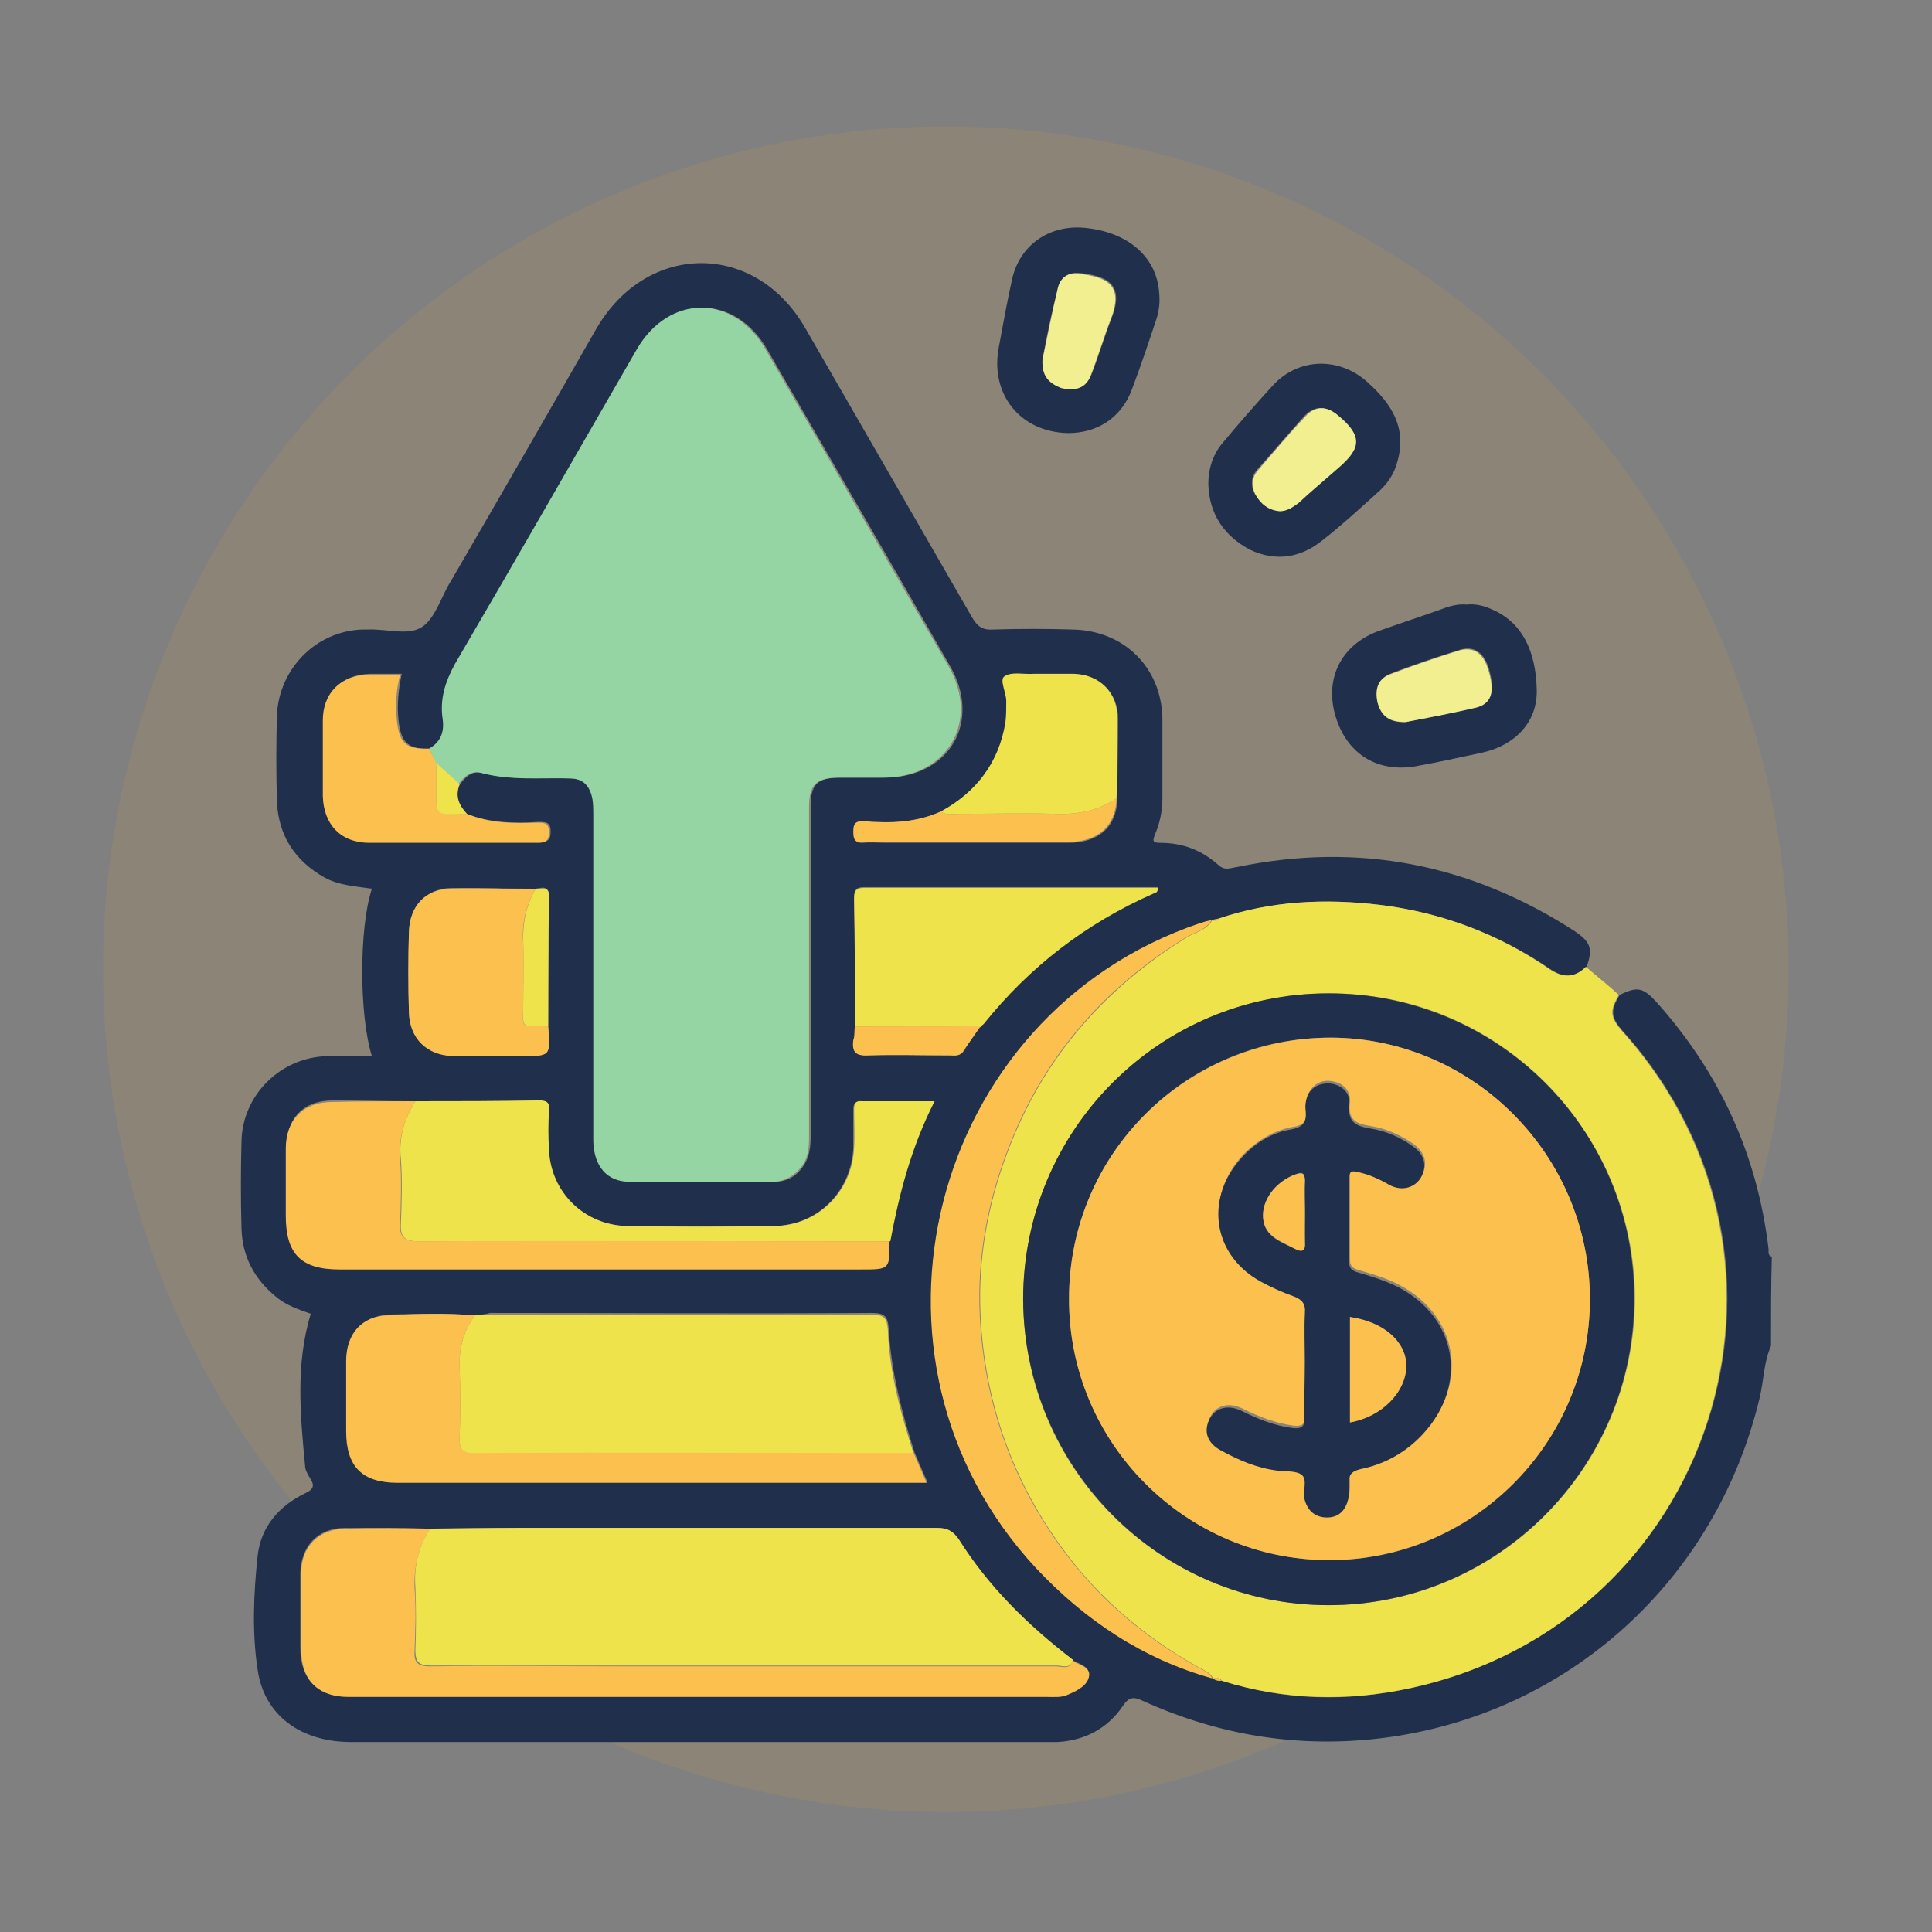 <?xml version="1.0" encoding="UTF-8"?> <svg xmlns="http://www.w3.org/2000/svg" xmlns:xlink="http://www.w3.org/1999/xlink" version="1.1" id="Capa_1" x="0px" y="0px" viewBox="0 0 240 240" style="enable-background:new 0 0 240 240;" xml:space="preserve"><rect x="0" y="0" width="240" height="240" fill="#808080" stroke="none"/> <style type="text/css"> .st0{opacity:0.1;fill:#F8AC2C;enable-background:new ;} .st1{fill:#20304C;} .st2{fill:#EEE34B;} .st3{fill:#94D5A3;} .st4{fill:#FCC04F;} .st5{fill:#F2EF90;} </style> <g> <circle class="st0" cx="117.5" cy="120.4" r="104.7"></circle> <path class="st1" d="M220,167.2c-0.9,2-0.9,4.3-1.4,6.4c-5.4,22.7-23.8,39.4-46.8,42.3c-10.4,1.3-20.3-0.3-29.8-4.6 c-1.1-0.5-1.7-0.6-2.5,0.6c-1.9,2.8-4.7,4.3-8.1,4.5c-0.6,0-1.1,0-1.7,0c-28.7,0-57.4,0-86.1,0c-6.2,0-10.8-3.3-11.6-9 c-0.7-4.6-0.5-9.4,0-14.1c0.4-3.6,2.6-6.2,5.9-7.8c1.1-0.5,1.2-1,0.6-1.9c-0.3-0.5-0.6-1-0.6-1.5c-0.6-6.3-1.2-12.6,0.7-18.9 c-1.4-0.5-3-1-4.3-2.1c-2.7-2.2-4.2-5-4.3-8.5c-0.1-3.6-0.1-7.2,0-10.8c0.1-5.8,4.9-10.5,10.7-10.6c1.8,0,3.7,0,5.5,0 c-1.6-5.1-1.6-16,0-20.8c-2-0.3-4.1-0.4-5.9-1.4c-3.7-2.1-5.7-5.2-5.9-9.4c-0.1-3.6-0.1-7.2,0-10.8C34.7,83,39.3,78.4,45,78.2 c0.2,0,0.5,0,0.7,0c2.3-0.1,5,0.8,6.7-0.3c1.7-1.1,2.4-3.8,3.6-5.7c6.1-10.5,12.1-20.9,18.1-31.4C80.4,30,93.8,30,100,40.7 c6.9,12,13.8,23.9,20.7,35.9c0.7,1.2,1.3,1.7,2.7,1.6c3.3-0.1,6.6-0.1,9.8,0c6.4,0.1,11.1,4.7,11.2,11.1c0,3.3,0,6.6,0,9.8 c0,1.6-0.3,3.1-0.9,4.5c-0.3,0.8-0.4,1.1,0.6,1.1c2.8,0,5.2,0.9,7.3,2.8c0.8,0.7,1.5,0.3,2.3,0.2c15-3.1,28.9-0.4,41.8,7.9 c2.1,1.4,2.4,2.2,1.6,4.5c-1.4,1.4-2.8,1.4-4.5,0.3c-6.4-4.4-13.5-7-21.2-8c-6.7-0.8-13.4-0.5-19.9,1.7c-0.3,0.1-0.6,0.1-0.9,0.2 l0,0c-0.5,0.1-1,0.2-1.4,0.4c-33.6,11.4-44.4,54.2-20.3,80.1c6,6.5,13.2,11.2,21.9,13.7l0.1,0c0.3,0.3,0.6,0.3,1,0.3 c7.7,2.5,15.6,2.6,23.4,0.9c37.5-8.2,52-52.9,26.4-81.5c-1.6-1.8-1.7-2.6-0.5-4.6c2.2-1.1,2.9-0.9,4.5,0.8c7.9,8.8,12.6,19,14,30.8 c0,0.3-0.1,0.8,0.4,0.9C220,159.8,220,163.5,220,167.2z M116.9,100.8c-3.1,1.4-6.3,1.5-9.6,1.3c-1,0-1.2,0.3-1.2,1.3 c0,0.9,0.2,1.4,1.2,1.3c0.9-0.1,1.8,0,2.8,0c7.5,0,15,0,22.6,0c3.8,0,6-2,6.1-5.4c0-3.3,0.1-6.7,0.1-10c0-3.2-2.2-5.4-5.4-5.5 c-1.7-0.1-3.3,0-5,0c-1.2,0-2.7-0.3-3.6,0.3c-0.7,0.5,0.3,2,0.2,3.1c0,0.9,0,1.7-0.1,2.6C124.1,94.7,121.3,98.4,116.9,100.8z M58,101.1c-1-1-1.5-2.2-0.9-3.6c0.7-1,1.6-1.8,2.8-1.5c3.7,1,7.4,0.5,11.1,0.7c1.7,0.1,2.6,1,2.8,2.6c0.1,0.6,0.1,1.2,0.1,1.9 c0,13.5,0,27.1,0,40.6c0,3.1,1.6,5,4.5,5c5.9,0.1,11.9,0,17.8,0c1.5,0,2.6-0.6,3.5-1.8c0.8-1.1,1-2.4,1-3.7c0-13.7,0-27.3,0-41 c0-2.9,0.8-3.7,3.8-3.7c1.8,0,3.6,0,5.4,0c8.1,0,12.1-7,8.1-13.9c-7.5-13.1-15.1-26.2-22.7-39.3c-4-6.9-12-6.9-16,0 c-7.5,13-15.1,26.1-22.6,39.1c-1.3,2.2-1.9,4.4-1.5,6.9c0.3,1.6-0.3,2.8-1.7,3.6c-2.8,0.1-3.7-0.7-4-3.6c-0.2-1.9,0-3.7,0.4-5.7 c-1.4,0-2.7,0-3.9,0c-3.5,0.1-5.7,2.2-5.7,5.7c0,3.1,0,6.3,0,9.4c0,3.6,2.2,5.8,5.8,5.8c7,0.1,14,0,20.9,0c1,0,1.4-0.2,1.4-1.3 c0-1.2-0.6-1.2-1.5-1.2C63.7,102.3,60.8,102.2,58,101.1z M68.1,127.5c0-5.4,0.1-10.7,0.1-16.1c0-1.5-0.9-1.1-1.7-1 c-3.5,0-6.9-0.1-10.4-0.1c-3.2,0.1-5.2,2.2-5.3,5.4c-0.1,3.3-0.1,6.7,0,10c0.1,3.3,2.2,5.4,5.5,5.4c2.8,0,5.7,0,8.5,0 C68.4,131.2,68.4,131.2,68.1,127.5z M121.8,127.5c0.1-0.1,0.3-0.2,0.4-0.4c5.7-7.1,12.7-12.5,21.1-16.2c0.2-0.1,0.6-0.1,0.5-0.7 c-5.6,0-11.2,0-16.8,0c-6.5,0-13,0-19.5,0c-0.9,0-1.4,0.1-1.4,1.3c0.1,5.3,0.1,10.6,0.1,15.9c0,0.6,0,1.2-0.1,1.8 c-0.2,1.5,0.3,2,1.9,1.9c3.3-0.1,6.7,0,10,0c0.7,0,1.3,0.1,1.8-0.6C120.3,129.5,121.1,128.5,121.8,127.5z M110.5,154.2 c1-5.9,2.6-11.7,5.5-17.4c-3.2,0-6.1,0-9,0c-0.9,0-1,0.4-1,1.1c0,1.5,0,3.1,0,4.6c-0.2,5.5-4.5,9.8-10,9.8 c-6.1,0.1-12.1,0.1-18.2,0c-5.3-0.1-9.5-4.2-9.7-9.5c-0.1-1.6-0.1-3.2,0-4.8c0-1-0.3-1.3-1.2-1.3c-5.1,0.1-10.2,0.1-15.4,0.1 c-3.4,0-6.8-0.1-10.2-0.1c-3.6,0-5.7,2.2-5.7,5.8c0,2.8,0,5.6,0,8.3c0,4.9,1.9,6.7,6.7,6.7c21.6,0,43.2,0,64.8,0 C110.5,157.7,110.5,157.7,110.5,154.2z M59,163.4c-3.6-0.3-7.2-0.2-10.7-0.1c-3.3,0.2-5.2,2.4-5.2,5.7c0,2.9,0,5.8,0,8.7 c0,4.4,2,6.4,6.4,6.4c21.2,0,42.4,0,63.6,0c0.6,0,1.2,0,2.1,0c-0.6-1.4-1.1-2.5-1.6-3.7c-1.6-5-2.9-10.1-3.2-15.3 c-0.1-1.6-0.5-2-2.1-2c-15.8,0.1-31.6,0-47.4,0C60.2,163.3,59.6,163.3,59,163.4z M133.2,206.2c-5.5-4.2-10.5-9-14.2-15 c-0.7-1.1-1.4-1.4-2.7-1.4c-17.4,0-34.7,0-52.1,0c-3.6,0-7.3,0-10.9,0.1c-3.5,0-6.9-0.1-10.4-0.1c-3.4,0-5.5,2.2-5.6,5.6 c0,3.1,0,6.2,0,9.3c0,3.9,2.1,6,5.9,6c28.9,0,57.9,0,86.8,0c0.9,0,1.7,0,2.6-0.3c1.2-0.5,2.5-1.2,2.6-2.4 C135.4,207,134,206.7,133.2,206.2z"></path> <path class="st2" d="M151.4,114.1c6.5-2.2,13.2-2.5,19.9-1.7c7.7,0.9,14.8,3.6,21.2,8c1.6,1.1,3.1,1.1,4.5-0.3 c1.4,1.2,2.8,2.3,4.1,3.5c-1.2,2-1.1,2.8,0.5,4.6c25.6,28.7,11.1,73.4-26.4,81.5c-7.8,1.7-15.7,1.5-23.4-0.9 c-0.3-0.4-0.6-0.4-1-0.3c0,0-0.1,0-0.1,0c-0.2-0.4-0.5-0.7-0.9-0.9c-6.7-3.6-12.5-8.3-17.1-14.3c-6.8-8.9-10.4-19-10.9-30.1 c-0.3-6.8,0.9-13.5,3.3-19.9c4.3-11.6,11.9-20.4,22.4-26.9c1.1-0.6,2.4-0.9,3.1-2.1c0,0,0,0,0,0 C150.9,114.5,151.2,114.4,151.4,114.1z M127.1,161.4c0,21,17,38,38,38c20.9,0,37.9-17,38-38c0-21-17-38.1-38-38 C144.1,123.4,127.1,140.5,127.1,161.4z"></path> <path class="st1" d="M182.2,75.1c1-0.1,2,0.1,2.9,0.5c4,1.6,5.7,5.3,5.8,10.1c0.1,4-2.7,6.9-6.8,7.8c-2.8,0.6-5.5,1.2-8.3,1.7 c-4.9,0.8-8.7-1.7-10-6.6c-1.2-4.6,1-8.7,5.7-10.3c2.5-0.9,5-1.7,7.5-2.6C180,75.3,181.1,75,182.2,75.1z M174.6,89.7 c2.6-0.5,5.8-1.1,8.9-1.9c1.9-0.5,2.2-2,1.5-4.6c-0.6-2.1-1.8-3-3.6-2.5c-2.9,0.9-5.9,1.9-8.7,3c-1.5,0.6-1.8,1.9-1.5,3.4 C171.5,88.7,172.3,89.8,174.6,89.7z"></path> <path class="st1" d="M150.1,60.1c0-1.9,0.6-3.7,1.8-5.1c2-2.4,4.1-4.8,6.2-7.1c3.2-3.5,8.3-3.6,11.8-0.4c2.9,2.6,4.9,5.6,3.7,9.8 c-0.4,1.6-1.3,2.9-2.6,4c-2.2,2-4.4,4-6.7,5.8c-2.7,2.2-5.8,2.7-9,1.2C152.1,66.6,150.2,63.9,150.1,60.1z M159,63.5 c0.8,0,1.6-0.5,2.2-1.1c1.7-1.5,3.3-2.9,5-4.4c2.9-2.5,2.9-4.1-0.1-6.5c-1.4-1.1-2.8-1.1-4,0.1c-2,2.2-3.9,4.5-5.9,6.7 c-0.8,0.9-0.9,2-0.3,3.1C156.7,62.6,157.6,63.4,159,63.5z"></path> <path class="st1" d="M132.7,53.8c-6-0.1-9.8-4.9-8.6-10.8c0.5-2.7,1-5.5,1.6-8.2c0.9-4.3,4.6-6.9,9-6.5c5.4,0.5,9,3.6,9.3,8.1 c0.1,1.1,0,2.1-0.3,3.1c-1,3-2,6-3.1,8.9C139.3,51.9,136.3,53.8,132.7,53.8z M129.5,44.7c-0.1,2,0.8,3,2.4,3.4 c1.6,0.4,3,0.1,3.7-1.6c0.9-2.3,1.6-4.7,2.5-7c1.7-4.4-0.8-5.2-4-5.6c-1.3-0.1-2.3,0.5-2.6,1.8C130.6,38.8,130,41.9,129.5,44.7z"></path> <path class="st3" d="M53.3,93c1.4-0.8,1.9-2,1.7-3.6c-0.4-2.5,0.3-4.7,1.5-6.9c7.6-13,15.1-26.1,22.6-39.1c4-6.9,12-6.9,16,0 c7.6,13.1,15.1,26.2,22.7,39.3c4,6.9-0.1,13.9-8.1,13.9c-1.8,0-3.6,0-5.4,0c-2.9,0-3.8,0.8-3.8,3.7c0,13.7,0,27.3,0,41 c0,1.3-0.1,2.6-1,3.7c-0.9,1.1-2.1,1.8-3.5,1.8c-5.9,0-11.9,0-17.8,0c-2.8,0-4.4-1.9-4.5-5c0-13.5,0-27.1,0-40.6 c0-0.6,0-1.2-0.1-1.9c-0.3-1.6-1.1-2.6-2.8-2.6c-3.7-0.1-7.4,0.3-11.1-0.7c-1.2-0.3-2.1,0.5-2.8,1.5c-1-0.9-1.9-1.7-2.9-2.6 C53.9,94.2,53.6,93.6,53.3,93z"></path> <path class="st2" d="M53.4,189.9c3.6,0,7.3-0.1,10.9-0.1c17.4,0,34.7,0,52.1,0c1.3,0,2,0.4,2.7,1.4c3.7,5.9,8.6,10.7,14.2,15 c-0.4,1.2-1.3,0.7-2,0.7c-17.9,0-35.8,0-53.7,0c-8,0-16.1,0-24.1,0c-1.5,0-1.9-0.5-1.9-1.9c0.1-2.6,0.1-5.2,0-7.8 C51.4,194.5,52,192.1,53.4,189.9z"></path> <path class="st2" d="M59,163.4c0.6,0,1.2-0.1,1.8-0.1c15.8,0,31.6,0,47.4,0c1.6,0,2,0.4,2.1,2c0.2,5.3,1.6,10.3,3.2,15.3 c-18.1,0-36.2,0-54.3,0c-1.6,0-2.2-0.4-2.1-2c0.1-2.9,0.1-5.8,0-8.7C57,167.4,57.6,165.3,59,163.4z"></path> <path class="st4" d="M53.4,189.9c-1.4,2.3-2,4.7-1.9,7.4c0.2,2.6,0.1,5.2,0,7.8c-0.1,1.4,0.4,1.9,1.9,1.9c8-0.1,16.1,0,24.1,0 c17.9,0,35.8,0,53.7,0c0.7,0,1.7,0.5,2-0.7c0.8,0.5,2.2,0.8,2.1,1.8c-0.1,1.2-1.4,1.9-2.6,2.4c-0.8,0.4-1.7,0.3-2.6,0.3 c-28.9,0-57.9,0-86.8,0c-3.8,0-5.9-2.1-5.9-6c0-3.1,0-6.2,0-9.3c0-3.4,2.2-5.6,5.6-5.6C46.5,189.8,50,189.8,53.4,189.9z"></path> <path class="st2" d="M51.6,136.8c5.1,0,10.2,0,15.4-0.1c1,0,1.3,0.3,1.2,1.3c-0.1,1.6-0.1,3.2,0,4.8c0.2,5.3,4.4,9.4,9.7,9.5 c6.1,0.1,12.1,0.1,18.2,0c5.5,0,9.8-4.3,10-9.8c0.1-1.5,0-3.1,0-4.6c0-0.7,0.1-1.2,1-1.1c2.9,0,5.8,0,9,0 c-2.9,5.7-4.4,11.5-5.5,17.4c-19.5,0-39.1,0-58.6,0c-1.7,0-2.3-0.5-2.2-2.2c0.1-2.7,0.2-5.3,0-8C49.5,141.4,50.2,139,51.6,136.8z"></path> <path class="st4" d="M59,163.4c-1.4,1.9-2,4-1.9,6.4c0.1,2.9,0.1,5.8,0,8.7c-0.1,1.7,0.5,2.1,2.1,2c18.1-0.1,36.2,0,54.3,0 c0.5,1.2,1,2.3,1.6,3.7c-0.9,0-1.5,0-2.1,0c-21.2,0-42.4,0-63.6,0c-4.4,0-6.4-2-6.4-6.4c0-2.9,0-5.8,0-8.7c0-3.4,1.9-5.6,5.2-5.7 C51.8,163.2,55.4,163.1,59,163.4z"></path> <path class="st4" d="M150.5,114.3c-0.7,1.2-2,1.5-3.1,2.1c-10.5,6.4-18.1,15.3-22.4,26.9c-2.4,6.4-3.6,13.1-3.3,19.9 c0.5,11.1,4.1,21.2,10.9,30.1c4.7,6.1,10.4,10.7,17.1,14.3c0.4,0.2,0.7,0.5,0.9,0.9c-8.6-2.4-15.8-7.2-21.9-13.7 c-24.2-26-13.3-68.7,20.3-80.1C149.6,114.5,150,114.4,150.5,114.3z"></path> <path class="st4" d="M51.6,136.8c-1.4,2.2-2.1,4.6-1.9,7.2c0.2,2.6,0.1,5.3,0,8c-0.1,1.7,0.6,2.2,2.2,2.2c19.5-0.1,39.1,0,58.6,0 c0,3.5,0,3.5-3.5,3.5c-21.6,0-43.2,0-64.8,0c-4.8,0-6.7-1.9-6.7-6.7c0-2.8,0-5.6,0-8.3c0-3.6,2.2-5.8,5.7-5.8 C44.8,136.8,48.2,136.8,51.6,136.8z"></path> <path class="st2" d="M106.2,127.5c0-5.3,0-10.6-0.1-15.9c0-1.2,0.5-1.3,1.4-1.3c6.5,0,13,0,19.5,0c5.6,0,11.2,0,16.8,0 c0.1,0.6-0.3,0.6-0.5,0.7c-8.4,3.7-15.4,9.1-21.1,16.2c-0.1,0.1-0.3,0.2-0.4,0.4C116.6,127.5,111.4,127.5,106.2,127.5z"></path> <path class="st4" d="M68.1,127.5c0.3,3.7,0.3,3.7-3.3,3.7c-2.8,0-5.7,0-8.5,0c-3.3-0.1-5.4-2.2-5.5-5.4c-0.1-3.3-0.1-6.7,0-10 c0.1-3.3,2.1-5.4,5.3-5.4c3.5-0.1,6.9,0,10.4,0.1c-1.2,2.1-1.7,4.3-1.5,6.7c0.1,2.4,0,4.8,0,7.2C65,128,64.4,127.4,68.1,127.5z"></path> <path class="st4" d="M53.3,93c0.3,0.6,0.6,1.2,0.9,1.8c0,0.9,0,1.7,0,2.6c0.1,3.8-0.7,3.8,3.8,3.7c2.8,1.2,5.8,1.2,8.7,1.1 c0.9,0,1.5,0,1.5,1.2c0,1.1-0.5,1.3-1.4,1.3c-7,0-14,0-20.9,0c-3.6,0-5.7-2.3-5.8-5.8c0-3.1,0-6.3,0-9.4c0-3.4,2.2-5.6,5.7-5.7 c1.3,0,2.6,0,3.9,0c-0.5,2-0.6,3.8-0.4,5.7C49.6,92.3,50.4,93.1,53.3,93z"></path> <path class="st2" d="M116.9,100.8c4.4-2.4,7.2-6.1,8-11.1c0.1-0.8,0.1-1.7,0.1-2.6c0-1.1-0.9-2.7-0.2-3.1c0.9-0.6,2.4-0.2,3.6-0.3 c1.7,0,3.3,0,5,0c3.2,0.1,5.4,2.3,5.4,5.5c0,3.3,0,6.7-0.1,10c-2.3,1.5-4.8,2-7.5,1.9c-4.1-0.1-8.2,0-12.3,0 C118.2,101.1,117.5,101.3,116.9,100.8z"></path> <path class="st4" d="M116.9,100.8c0.6,0.5,1.3,0.3,2,0.3c4.1,0,8.2-0.1,12.3,0c2.7,0.1,5.2-0.4,7.5-1.9c-0.1,3.4-2.3,5.4-6.1,5.4 c-7.5,0-15,0-22.6,0c-0.9,0-1.9-0.1-2.8,0c-1,0.1-1.2-0.3-1.2-1.3c0-0.9,0.2-1.3,1.2-1.3C110.6,102.3,113.8,102.2,116.9,100.8z"></path> <path class="st2" d="M68.1,127.5c-3.6-0.1-3.1,0.5-3.1-3.1c0-2.4,0.1-4.8,0-7.2c-0.1-2.4,0.3-4.6,1.5-6.7c0.8-0.1,1.8-0.5,1.7,1 C68.1,116.8,68.1,122.1,68.1,127.5z"></path> <path class="st4" d="M106.2,127.5c5.2,0,10.4,0,15.6,0c-0.7,1-1.4,2-2.1,3c-0.5,0.8-1.1,0.6-1.8,0.6c-3.3,0-6.7-0.1-10,0 c-1.6,0.1-2.1-0.4-1.9-1.9C106.2,128.7,106.1,128.1,106.2,127.5z"></path> <path class="st2" d="M58,101.1c-4.5,0.2-3.7,0.1-3.8-3.7c0-0.9,0-1.7,0-2.6c1,0.9,1.9,1.7,2.9,2.6C56.5,98.9,57,100,58,101.1z"></path> <path class="st4" d="M151.4,114.1c-0.2,0.4-0.5,0.4-0.9,0.2C150.8,114.2,151.1,114.2,151.4,114.1z"></path> <path class="st4" d="M150.7,208.5c0.4-0.1,0.8-0.1,1,0.3C151.4,208.8,151,208.8,150.7,208.5z"></path> <path class="st1" d="M127.1,161.4c0-21,16.9-38,37.9-38c21.1,0,38.1,17,38,38c0,21-17.1,38-38,38 C144.2,199.4,127.2,182.4,127.1,161.4z M197.5,161.4c0-17.8-14.4-32.4-32.1-32.5c-18-0.1-32.6,14.4-32.6,32.4 c0,17.9,14.5,32.5,32.3,32.5C182.9,193.9,197.5,179.3,197.5,161.4z"></path> <path class="st5" d="M174.6,89.7c-2.3,0-3.1-1-3.5-2.5c-0.3-1.5,0-2.8,1.5-3.4c2.9-1.1,5.8-2.1,8.7-3c1.8-0.5,3,0.4,3.6,2.5 c0.8,2.6,0.4,4.1-1.5,4.6C180.4,88.6,177.2,89.2,174.6,89.7z"></path> <path class="st5" d="M159,63.5c-1.4-0.1-2.4-0.9-3-2c-0.6-1.1-0.5-2.2,0.3-3.1c1.9-2.2,3.8-4.5,5.9-6.7c1.2-1.3,2.6-1.3,4-0.1 c3,2.5,3,4,0.1,6.5c-1.7,1.5-3.4,2.9-5,4.4C160.6,63,159.9,63.5,159,63.5z"></path> <path class="st5" d="M129.5,44.7c0.6-2.8,1.2-5.9,1.9-8.9c0.3-1.3,1.3-2,2.6-1.8c3.2,0.4,5.7,1.2,4,5.6c-0.9,2.3-1.6,4.7-2.5,7 c-0.6,1.7-2,2-3.7,1.6C130.3,47.6,129.4,46.7,129.5,44.7z"></path> <path class="st4" d="M197.5,161.4c0,17.9-14.6,32.4-32.4,32.4c-17.8,0-32.4-14.6-32.3-32.5c0-18,14.6-32.4,32.6-32.4 C183.1,129,197.5,143.6,197.5,161.4z M162.1,169.2c0,2.2-0.1,4.5,0,6.7c0,1.1-0.4,1.3-1.4,1.2c-2.2-0.3-4.3-1.1-6.3-2.1 c-1.8-0.9-3.4-0.4-4.1,1.1c-0.7,1.5-0.2,2.9,1.5,3.8c2.2,1.2,4.6,2.2,7.1,2.5c1,0.1,2.2,0,2.9,0.5c0.7,0.6,0.2,1.9,0.3,2.8 c0.2,1.5,1.1,2.4,2.6,2.5c1.4,0.1,2.4-0.6,2.8-2c0.2-0.7,0.2-1.5,0.2-2.2c-0.1-1.1,0.2-1.6,1.4-1.8c3-0.6,5.7-2.1,7.8-4.4 c5.6-6,4.2-14.4-3.1-18.2c-1.5-0.8-3.2-1.3-4.9-1.8c-0.7-0.2-1.2-0.4-1.2-1.3c0-3.5,0-6.9,0-10.4c0-0.9,0.3-1,1.1-0.8 c1.4,0.4,2.7,0.9,3.9,1.6c1.5,0.9,3.1,0.5,3.9-0.9c0.8-1.3,0.5-2.8-1-3.9c-1.6-1.1-3.4-1.9-5.2-2.2c-1.9-0.3-3-0.7-2.7-3 c0.1-1.4-0.8-2.4-2.3-2.6c-1.3-0.2-2.3,0.4-2.9,1.6c-0.2,0.5-0.3,1.2-0.2,1.8c0.1,1.4-0.2,2.1-1.8,2.3c-2.5,0.5-4.7,1.9-6.4,3.8 c-4.4,5.1-3.2,11.8,2.6,15.1c1.3,0.7,2.6,1.4,4,1.8c1.1,0.4,1.6,0.9,1.5,2.1C162,165.2,162.1,167.2,162.1,169.2z"></path> <path class="st1" d="M162.1,169.2c0-2-0.1-4.1,0-6.1c0.1-1.2-0.4-1.7-1.5-2.1c-1.4-0.5-2.7-1.1-4-1.8c-5.8-3.2-7-10-2.6-15.1 c1.7-2,3.9-3.4,6.4-3.8c1.6-0.3,1.9-1,1.8-2.3c-0.1-0.6,0-1.3,0.2-1.8c0.5-1.2,1.6-1.7,2.9-1.6c1.5,0.2,2.5,1.3,2.3,2.6 c-0.2,2.3,0.9,2.7,2.7,3c1.9,0.3,3.7,1.1,5.2,2.2c1.5,1,1.8,2.5,1,3.9c-0.8,1.3-2.4,1.7-3.9,0.9c-1.2-0.7-2.5-1.3-3.9-1.6 c-0.8-0.2-1.1-0.1-1.1,0.8c0,3.5,0,6.9,0,10.4c0,0.9,0.5,1.1,1.2,1.3c1.7,0.5,3.3,1,4.9,1.8c7.3,3.8,8.7,12.1,3.1,18.2 c-2.1,2.3-4.8,3.8-7.8,4.4c-1.2,0.3-1.5,0.8-1.4,1.8c0,0.7,0,1.5-0.2,2.2c-0.4,1.4-1.4,2.1-2.8,2c-1.4-0.1-2.3-1-2.6-2.5 c-0.1-1,0.4-2.2-0.3-2.8c-0.7-0.5-1.9-0.4-2.9-0.5c-2.6-0.3-4.9-1.3-7.1-2.5c-1.7-0.9-2.2-2.3-1.5-3.8c0.7-1.5,2.3-2,4.1-1.1 c2,1,4,1.8,6.3,2.1c1,0.1,1.5-0.1,1.4-1.2C162,173.7,162.1,171.5,162.1,169.2z M167.7,163.6c0,4.4,0,8.7,0,13.1 c3.9-0.7,7-3.8,7-7.1C174.7,166.7,171.9,164.3,167.7,163.6z M162.1,150.6c0-1.3,0-2.6,0-3.9c0-1-0.3-1.2-1.2-0.8 c-2.2,0.8-3.9,2.8-4,4.9c-0.1,2.7,2,3.4,3.9,4.3c0.9,0.5,1.3,0.4,1.3-0.8C162,153,162.1,151.8,162.1,150.6z"></path> <path class="st4" d="M167.7,163.6c4.2,0.6,6.9,3,7,6c0,3.3-3,6.4-7,7.1C167.7,172.3,167.7,168,167.7,163.6z"></path> <path class="st4" d="M162.1,150.6c0,1.2,0,2.5,0,3.7c0.1,1.1-0.3,1.3-1.3,0.8c-1.8-1-4-1.6-3.9-4.3c0.1-2.1,1.8-4.1,4-4.9 c0.9-0.3,1.2-0.1,1.2,0.8C162,148,162.1,149.3,162.1,150.6z"></path> </g> </svg> 